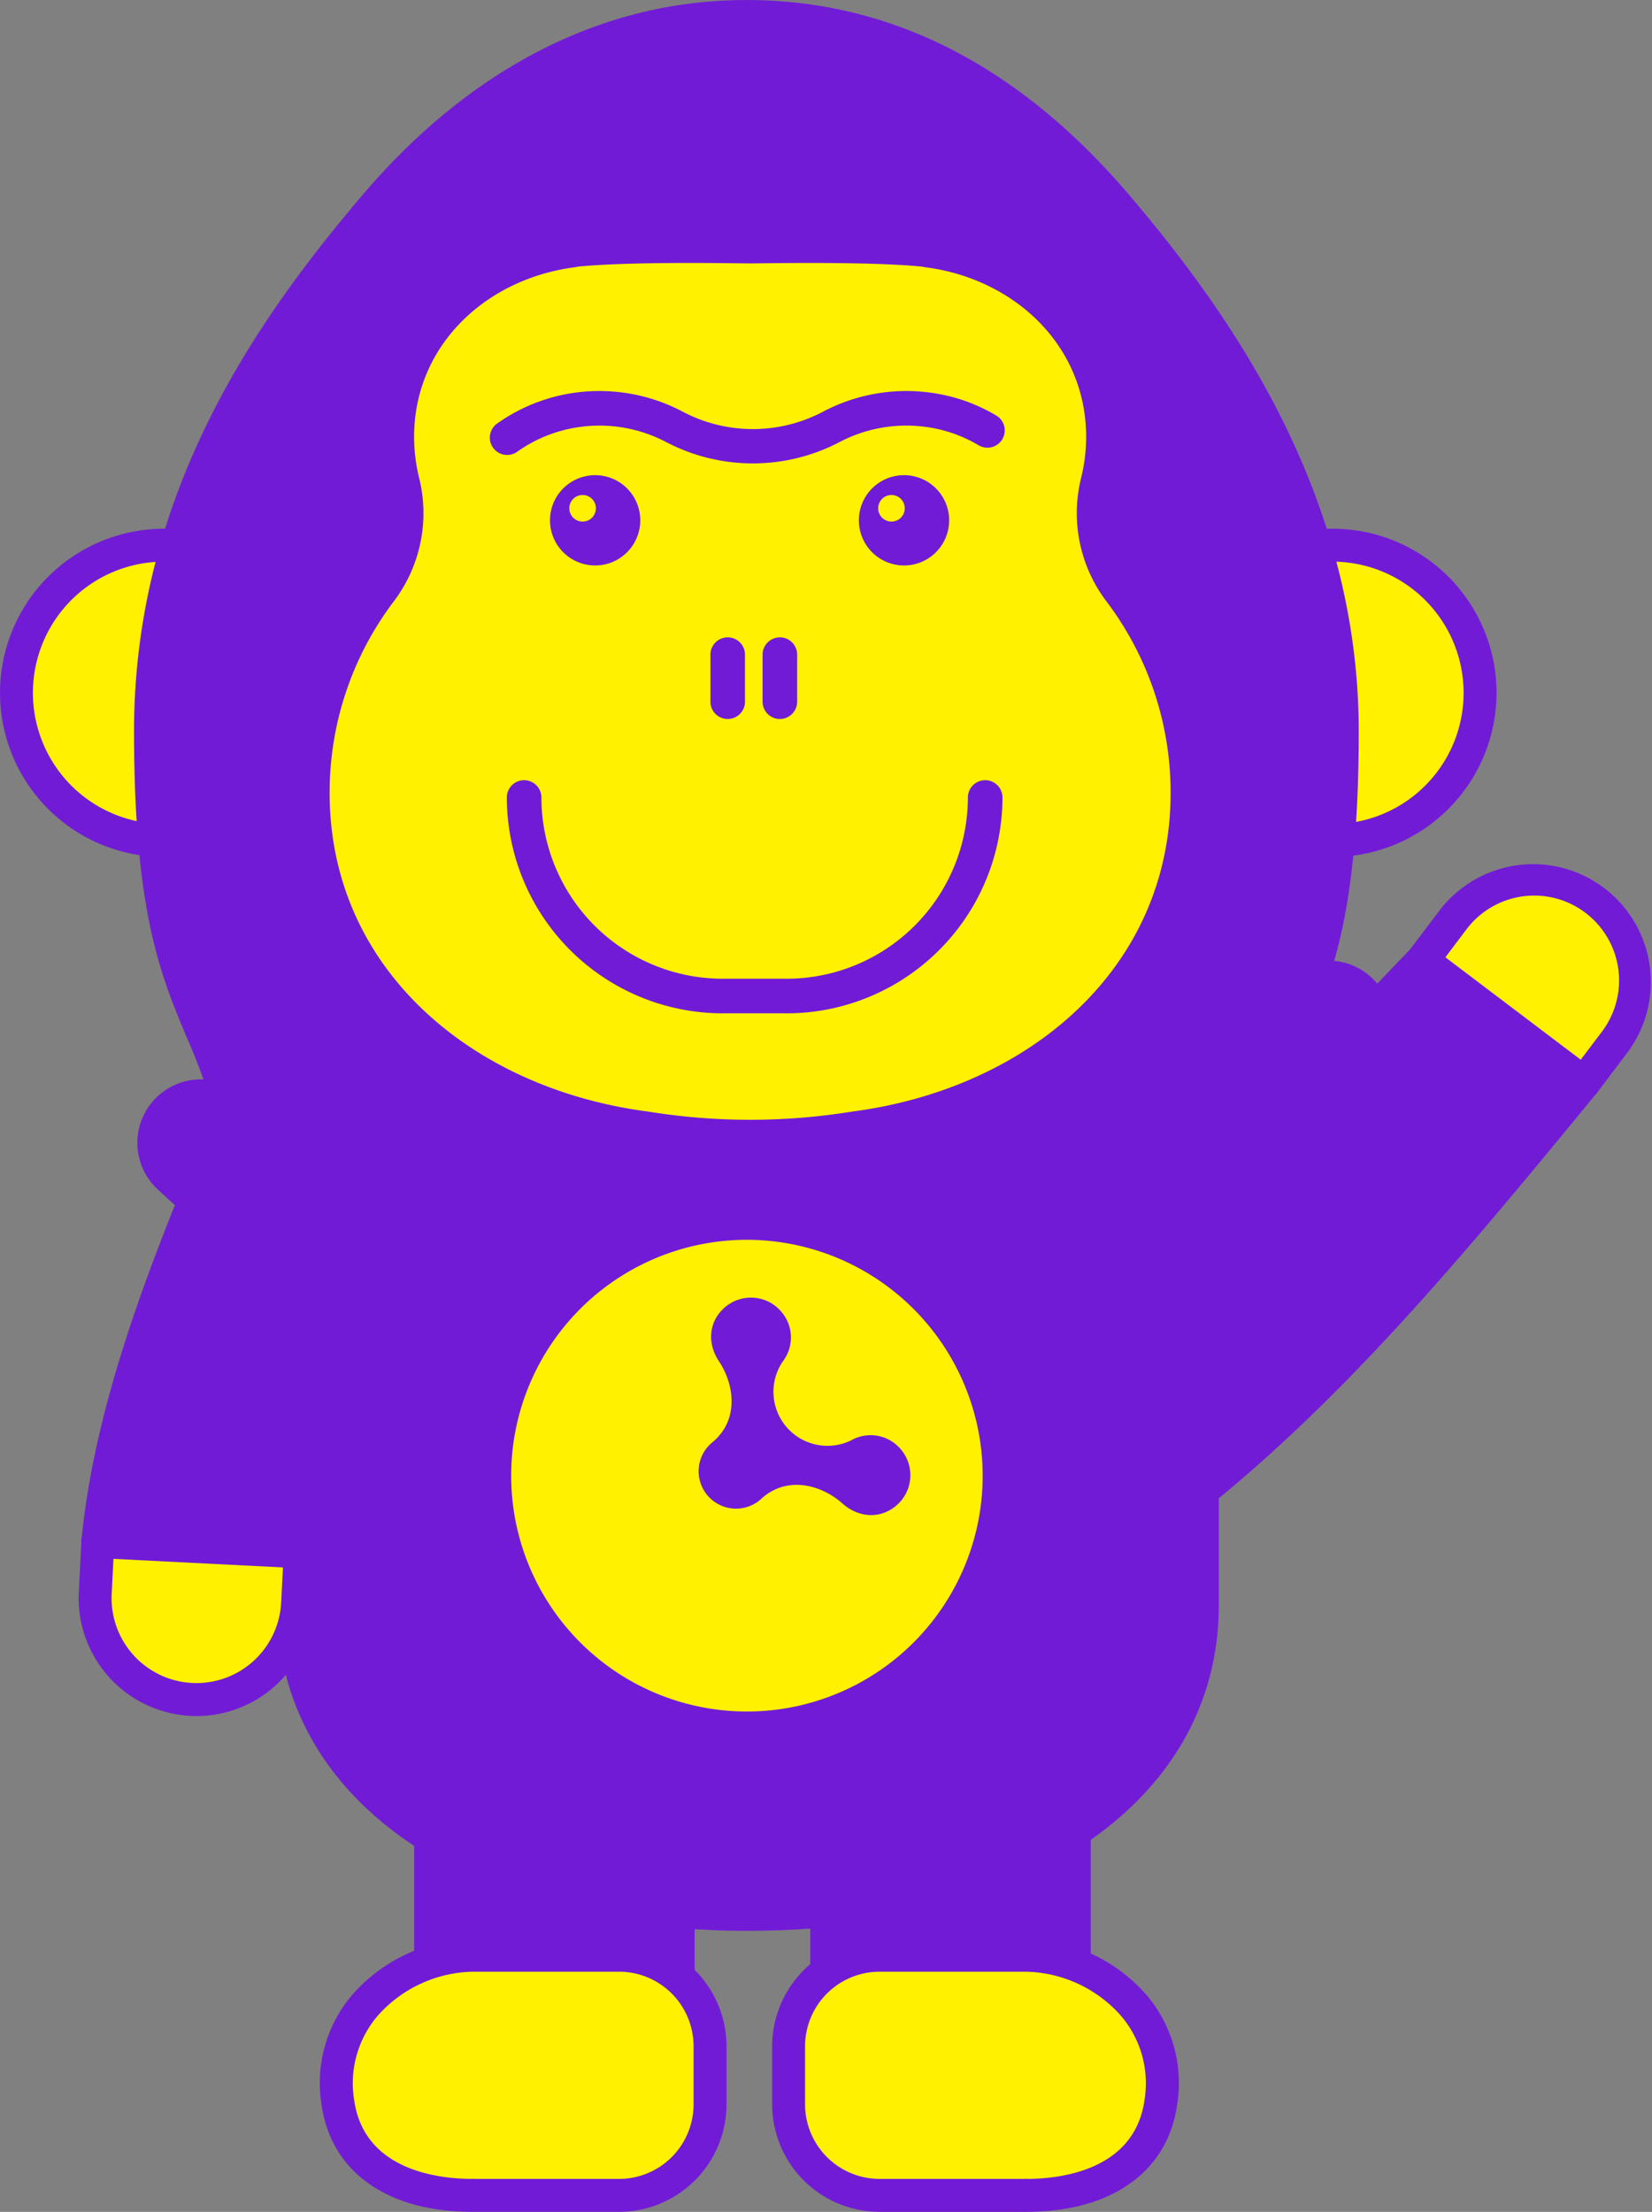 <svg xmlns="http://www.w3.org/2000/svg" width="292.423" height="391.352" viewBox="0 0 292.423 391.352">
  <rect x="0" y="0" width="292.423" height="391.352" fill="#808080" stroke="none"/>
  <g id="poa_recom01" transform="translate(1823.684 -5779.937)">
    <rect id="長方形_20087" data-name="長方形 20087" width="43.822" height="50.812" transform="translate(-1677.343 6087.877)" fill="#721bd7"/>
    <path id="パス_1003" data-name="パス 1003" d="M305.147,167.236H261.323a2.913,2.913,0,0,1-2.914-2.914V113.514a2.913,2.913,0,0,1,2.914-2.914h43.825a2.913,2.913,0,0,1,2.914,2.914v50.809a2.913,2.913,0,0,1-2.914,2.914m-40.911-5.828h37.994V116.428H264.237Z" transform="translate(-1938.669 5974.365)" fill="#721bd7"/>
    <path id="パス_1004" data-name="パス 1004" d="M299.081,125.178H273.146a16.1,16.1,0,0,0-16.1,16.1v10.285a16.1,16.1,0,0,0,16.1,16.1h25.73c.034,0,.062-.017.1-.017.065,0,.123.017.188.017,11.731,0,22.126-4.814,23.762-16.433,2.352-16.688-12.587-26.053-23.841-26.053" transform="translate(-1941.136 6000.709)" fill="#fff100"/>
    <path id="パス_1005" data-name="パス 1005" d="M301.035,172.456c-.081,0-.185,0-.281,0H275.021a19.038,19.038,0,0,1-19.015-19.018V143.155a19.038,19.038,0,0,1,19.015-19.015h25.935a29.156,29.156,0,0,1,21.1,9.69,24.043,24.043,0,0,1,5.631,19.684c-1.673,11.86-11.635,18.942-26.651,18.942m.354-5.805h0Zm-26.367-36.683a13.2,13.2,0,0,0-13.188,13.188v10.282a13.205,13.205,0,0,0,13.188,13.191h25.5a2.844,2.844,0,0,1,.657,0c5.766-.025,18.976-1.463,20.733-13.926a18.373,18.373,0,0,0-4.258-15.049,23.084,23.084,0,0,0-16.7-7.686Z" transform="translate(-1943.011 5998.833)" fill="#721bd7"/>
    <rect id="長方形_20088" data-name="長方形 20088" width="43.822" height="50.812" transform="translate(-1747.462 6087.877)" fill="#721bd7"/>
    <path id="パス_1006" data-name="パス 1006" d="M280.167,167.236H236.345a2.913,2.913,0,0,1-2.914-2.914V113.514a2.913,2.913,0,0,1,2.914-2.914h43.822a2.914,2.914,0,0,1,2.917,2.914v50.809a2.914,2.914,0,0,1-2.917,2.914m-40.908-5.828h37.994V116.428H239.259Z" transform="translate(-1983.807 5974.365)" fill="#721bd7"/>
    <path id="パス_1007" data-name="パス 1007" d="M252.624,125.178h25.935a16.1,16.1,0,0,1,16.1,16.1v10.285a16.1,16.1,0,0,1-16.1,16.1h-25.73c-.034,0-.062-.017-.1-.017-.065,0-.124.017-.188.017-11.731,0-22.126-4.814-23.762-16.433-2.352-16.688,12.587-26.053,23.841-26.053" transform="translate(-1992.653 6000.709)" fill="#fff100"/>
    <path id="パス_1008" data-name="パス 1008" d="M280.434,172.455H254.7c-.087,0-.185,0-.284,0-15.012,0-24.975-7.08-26.648-18.942a24.04,24.04,0,0,1,5.628-19.684,29.172,29.172,0,0,1,21.1-9.69h25.935a19.036,19.036,0,0,1,19.015,19.018V153.44a19.036,19.036,0,0,1-19.015,19.015m-24.908-5.7h0Zm-.592-.124h25.5a13.2,13.2,0,0,0,13.188-13.188V143.157a13.2,13.2,0,0,0-13.188-13.191H254.5a23.1,23.1,0,0,0-16.7,7.689,18.365,18.365,0,0,0-4.256,15.046c1.757,12.466,14.973,13.9,20.739,13.926a2.524,2.524,0,0,1,.651,0" transform="translate(-1994.531 5998.832)" fill="#721bd7"/>
    <path id="パス_1009" data-name="パス 1009" d="M208.354,62.428A26.126,26.126,0,1,1,234.48,88.554a26.126,26.126,0,0,1-26.126-26.126" transform="translate(-2029.124 5840.1)" fill="#fff100"/>
    <path id="パス_1010" data-name="パス 1010" d="M236.356,93.343A29.04,29.04,0,1,1,265.4,64.3a29.073,29.073,0,0,1-29.04,29.04m0-52.252A23.212,23.212,0,1,0,259.568,64.3a23.239,23.239,0,0,0-23.212-23.212" transform="translate(-2031 5838.224)" fill="#721bd7"/>
    <path id="パス_1011" data-name="パス 1011" d="M282.033,62.428a26.126,26.126,0,1,1,26.126,26.126,26.126,26.126,0,0,1-26.126-26.126" transform="translate(-1895.978 5840.1)" fill="#fff100"/>
    <path id="パス_1012" data-name="パス 1012" d="M310.035,93.343a29.04,29.04,0,1,1,29.04-29.04,29.072,29.072,0,0,1-29.04,29.04m0-52.252A23.212,23.212,0,1,0,333.247,64.3a23.237,23.237,0,0,0-23.212-23.212" transform="translate(-1897.853 5838.224)" fill="#721bd7"/>
    <path id="パス_1013" data-name="パス 1013" d="M413.3,197.57c5.412-20.666,14.465-23.664,14.465-68.106,0-40.908-21.873-71.767-39.9-92.966C369.875,15.346,348.1,2.981,322.387,2.981l-.006-.006-.1,0-.1,0-.008.006c-25.031,0-47.676,12.365-65.664,33.517-18.03,21.2-39.712,51.629-39.712,92.966,0,44.442,9.053,47.44,14.465,68.106" transform="translate(-2013.85 5779.874)" fill="#721bd7"/>
    <path id="パス_1014" data-name="パス 1014" d="M415.179,202.361a2.951,2.951,0,0,1-.741-.1,2.918,2.918,0,0,1-2.08-3.559,109.343,109.343,0,0,1,5.544-15.574c4.536-10.819,8.826-21.039,8.826-51.794,0-39.867-20.955-69.617-39.21-91.077C369.185,18.7,347.9,7.772,324.265,7.772h-.2c-23.428,0-45.369,11.234-63.444,32.49C242.449,61.621,221.6,91.278,221.6,131.338c0,30.755,4.286,40.976,8.826,51.794a109.35,109.35,0,0,1,5.544,15.574,2.915,2.915,0,0,1-5.64,1.479,103,103,0,0,0-5.277-14.8c-4.564-10.878-9.283-22.123-9.283-54.051,0-41.961,21.6-72.732,40.409-94.855C275.348,13.939,298.762,2,323.889,1.944a2.8,2.8,0,0,1,.376,0c25.424,0,48.2,11.619,67.7,34.539,17.427,20.492,40.594,52.617,40.594,94.855,0,31.928-4.716,43.174-9.28,54.051a103.009,103.009,0,0,0-5.277,14.8,2.916,2.916,0,0,1-2.818,2.176" transform="translate(-2015.728 5778)" fill="#721bd7"/>
    <path id="パス_1015" data-name="パス 1015" d="M306.254,216.624h0c-44.414,0-80.418-19.925-80.418-54.694V70.572H386.673V161.93c0,34.769-36,54.694-80.418,54.694" transform="translate(-1997.532 5902.03)" fill="#721bd7"/>
    <path id="パス_1016" data-name="パス 1016" d="M308.13,221.41c-49.843,0-83.332-23.15-83.332-57.6V72.448a2.915,2.915,0,0,1,2.914-2.914H388.549a2.915,2.915,0,0,1,2.914,2.914v91.358c0,34.455-33.489,57.6-83.332,57.6m-77.5-146.049v88.444c0,25.772,23.964,51.777,77.5,51.777s77.5-26.005,77.5-51.777V75.362Z" transform="translate(-1999.408 5900.154)" fill="#721bd7"/>
    <path id="パス_1017" data-name="パス 1017" d="M243.672,63.09c-.3-1.117,15.313,1.85,15.728,10.451,1.342,27.709-10.094,92.865-10.094,92.865l-35.819-1.816c4.25-43.662,33.539-89.005,30.185-101.5" transform="translate(-2019.848 5888.102)" fill="#721bd7"/>
    <path id="パス_1018" data-name="パス 1018" d="M251.185,171.172c-.048,0-.1,0-.149,0l-35.822-1.813a2.919,2.919,0,0,1-2.751-3.194c2.417-24.837,12.57-49.655,20.731-69.6,5.536-13.525,10.765-26.3,9.539-30.861v0a3.124,3.124,0,0,1,.943-3.068c2.445-2.117,9.258.634,10.6,1.207,6.164,2.636,9.687,6.689,9.915,11.417,1.342,27.715-9.662,90.836-10.134,93.511a2.911,2.911,0,0,1-2.869,2.409M218.6,163.688l30.148,1.527c2.072-12.264,10.779-65.684,9.617-89.679-.194-3.986-6.061-6.51-9.671-7.467-.345,6.847-4.6,17.233-10.106,30.7-7.677,18.763-17.151,41.922-19.99,64.917" transform="translate(-2021.724 5886.25)" fill="#721bd7"/>
    <path id="パス_1019" data-name="パス 1019" d="M230.34,127.037a17.933,17.933,0,0,1-17-18.819L213.8,99.1l35.819,1.816-.46,9.115a17.933,17.933,0,0,1-18.819,17" transform="translate(-2020.162 5953.589)" fill="#fff100"/>
    <path id="パス_1020" data-name="パス 1020" d="M233.15,131.854c-.359,0-.719-.011-1.081-.028A20.88,20.88,0,0,1,212.3,109.947l.466-9.115a2.9,2.9,0,0,1,3.057-2.762l35.822,1.816a2.908,2.908,0,0,1,2.762,3.057l-.463,9.115a20.851,20.851,0,0,1-20.8,19.8M218.44,104.041l-.314,6.2a15.018,15.018,0,1,0,30,1.519l.317-6.2Z" transform="translate(-2022.04 5951.711)" fill="#721bd7"/>
    <path id="パス_1021" data-name="パス 1021" d="M288.573,163.195c-.379,1.095-17.138-22.235-12.646-29.584,14.465-23.67,60.544-71.132,60.544-71.132l28.607,21.634c-25.663,31.224-48.01,58.172-76.505,79.082" transform="translate(-1908.393 5887.403)" fill="#721bd7"/>
    <path id="パス_1022" data-name="パス 1022" d="M290.155,168.049c-1.255,0-2.748-.9-7.447-8.236-5.415-8.452-11.094-19.8-7.4-25.842,14.468-23.678,59.051-69.7,60.94-71.646a2.918,2.918,0,0,1,3.851-.295l28.6,21.634a2.913,2.913,0,0,1,.494,4.174c-24.537,29.854-47.718,58.054-76.966,79.534a2.974,2.974,0,0,1-1.493.632,5.158,5.158,0,0,1-.587.045m.253-2.942h0Zm48.24-96.868c-8.607,8.98-45.838,48.268-58.366,68.769-2.369,3.877,6.274,18.926,10.428,24.234,27.016-20.307,49.012-46.73,72.059-74.759Z" transform="translate(-1910.261 5885.527)" fill="#721bd7"/>
    <path id="パス_1023" data-name="パス 1023" d="M327.63,60.981A17.931,17.931,0,0,1,331.113,86.1l-5.5,7.279L297,71.743l5.5-7.279a17.934,17.934,0,0,1,25.121-3.484" transform="translate(-1868.923 5878.135)" fill="#fff100"/>
    <path id="パス_1024" data-name="パス 1024" d="M327.483,98.173a2.9,2.9,0,0,1-1.757-.589l-28.6-21.634a2.918,2.918,0,0,1-.567-4.084l5.508-7.279A20.848,20.848,0,0,1,335.315,89.74l-5.5,7.279a2.916,2.916,0,0,1-2.327,1.154m-24.52-25.115,23.956,18.12,3.747-4.955A15.019,15.019,0,1,0,306.71,68.1Z" transform="translate(-1870.8 5876.257)" fill="#721bd7"/>
    <path id="パス_1025" data-name="パス 1025" d="M262.64,118.283s34.859-2.583,79.832-51.8" transform="translate(-1931.023 5894.646)" fill="none" stroke="#fff100" stroke-linecap="round" stroke-linejoin="round" stroke-width="4.136"/>
    <path id="パス_1026" data-name="パス 1026" d="M269.857,136.741a11.229,11.229,0,0,1-.935-22.418c.808-.09,32.068-3.95,72.491-48.184a11.228,11.228,0,0,1,16.576,15.15c-47.435,51.909-85.685,55.3-87.29,55.421-.281.02-.561.031-.842.031" transform="translate(-1938.251 5887.416)" fill="#721bd7"/>
    <path id="パス_1027" data-name="パス 1027" d="M293.507,104.7s-36.748,3.655-73.5-30.7" transform="translate(-2008.064 5908.227)" fill="none" stroke="#fff100" stroke-linecap="round" stroke-linejoin="round" stroke-width="4.136"/>
    <path id="パス_1028" data-name="パス 1028" d="M297.6,123.268c-11.627,0-45.021-2.97-78.032-33.837a11.228,11.228,0,1,1,15.338-16.4c32.22,30.123,63.472,27.83,64.794,27.723a11.228,11.228,0,0,1,2.147,22.353c-.3.031-1.785.163-4.247.163" transform="translate(-2015.293 5900.996)" fill="#721bd7"/>
    <path id="パス_1029" data-name="パス 1029" d="M238.209,124.237A45.494,45.494,0,1,1,283.7,169.732a45.495,45.495,0,0,1-45.495-45.495" transform="translate(-1975.173 5916.794)" fill="#fff100"/>
    <path id="パス_1030" data-name="パス 1030" d="M286.126,175.92a49.259,49.259,0,1,1,49.257-49.259,49.313,49.313,0,0,1-49.257,49.259m0-90.99a41.731,41.731,0,1,0,41.731,41.731A41.777,41.777,0,0,0,286.126,84.93" transform="translate(-1977.594 5914.371)" fill="#721bd7"/>
    <path id="パス_1031" data-name="パス 1031" d="M287.2,110.521a6.968,6.968,0,0,0-8.764-1.536,9.56,9.56,0,0,1-12.11-13.937,6.967,6.967,0,0,0-.295-8.893,7.053,7.053,0,0,0-9.951-.7c-2.807,2.437-3.2,6.28-1.027,9.541,2.762,4.149,3.582,10.451-1.21,14.361a6.617,6.617,0,1,0,8.677,9.988c4.542-4.2,10.667-2.507,14.389.808,2.925,2.6,6.785,2.754,9.592.314a7.053,7.053,0,0,0,.7-9.951" transform="translate(-1951.468 5925.805)" fill="#721bd7"/>
    <path id="パス_1032" data-name="パス 1032" d="M365.6,78.378a25.837,25.837,0,0,1-4.469-21.865,30.1,30.1,0,0,0,.881-7.251c0-16.124-12.694-28-28.557-30.005a7.868,7.868,0,0,0-1.392-.171c-.087-.008-.174-.025-.261-.034-7.38-.6-18.359-.606-29.267-.458-10.908-.149-21.887-.146-29.267.458-.067.006-.132.02-.2.025a8.629,8.629,0,0,0-1.555.191c-15.815,2.046-28.456,13.9-28.456,29.994a30.1,30.1,0,0,0,.881,7.251,25.837,25.837,0,0,1-4.469,21.865,55.988,55.988,0,0,0-11.366,33.9c0,31.139,25.247,52.339,56.387,56.384a112.9,112.9,0,0,0,36.088,0c31.139-4.045,56.387-25.244,56.387-56.384a55.989,55.989,0,0,0-11.366-33.9" transform="translate(-1993.437 5807.953)" fill="#fff100"/>
    <path id="パス_1033" data-name="パス 1033" d="M269.463,31.888a7.989,7.989,0,1,0,7.989,7.989,7.988,7.988,0,0,0-7.989-7.989M267.24,40.1a2.352,2.352,0,1,1,2.352-2.352A2.352,2.352,0,0,1,267.24,40.1" transform="translate(-1933.125 5832.123)" fill="#721bd7"/>
    <path id="パス_1034" data-name="パス 1034" d="M249.986,31.888a7.989,7.989,0,1,0,7.989,7.989,7.988,7.988,0,0,0-7.989-7.989M247.763,40.1a2.352,2.352,0,1,1,2.352-2.352,2.352,2.352,0,0,1-2.352,2.352" transform="translate(-1968.322 5832.123)" fill="#721bd7"/>
    <path id="パス_1035" data-name="パス 1035" d="M288.819,92.366H277.47a38.236,38.236,0,0,1-38.194-38.191,3.06,3.06,0,1,1,6.12,0A32.109,32.109,0,0,0,277.47,86.244h11.349A32.106,32.106,0,0,0,320.89,54.176a3.061,3.061,0,1,1,6.122,0,38.238,38.238,0,0,1-38.194,38.191" transform="translate(-1973.245 5866.865)" fill="#721bd7"/>
    <path id="パス_1036" data-name="パス 1036" d="M255.174,56.554a3.06,3.06,0,0,1-3.06-3.06V45.171a3.06,3.06,0,1,1,6.12,0v8.323a3.06,3.06,0,0,1-3.06,3.06" transform="translate(-1950.045 5850.598)" fill="#721bd7"/>
    <path id="パス_1037" data-name="パス 1037" d="M258.463,56.554a3.06,3.06,0,0,1-3.06-3.06V45.171a3.06,3.06,0,1,1,6.12,0v8.323a3.06,3.06,0,0,1-3.06,3.06" transform="translate(-1944.101 5850.598)" fill="#721bd7"/>
    <path id="パス_1038" data-name="パス 1038" d="M284.765,39.389A33.039,33.039,0,0,1,269.39,35.6a25.373,25.373,0,0,0-14.8-2.717,24.993,24.993,0,0,0-11.557,4.452,3.06,3.06,0,0,1-3.534-5A31.137,31.137,0,0,1,253.89,26.8a31.555,31.555,0,0,1,18.347,3.38,26.6,26.6,0,0,0,25.059,0,31.518,31.518,0,0,1,18.345-3.38,30.7,30.7,0,0,1,12.247,4.143,3.06,3.06,0,0,1-3.122,5.263,24.662,24.662,0,0,0-9.825-3.326,25.412,25.412,0,0,0-14.8,2.717,33.051,33.051,0,0,1-15.377,3.792" transform="translate(-1975.181 5822.54)" fill="#721bd7"/>
  </g>
</svg>
